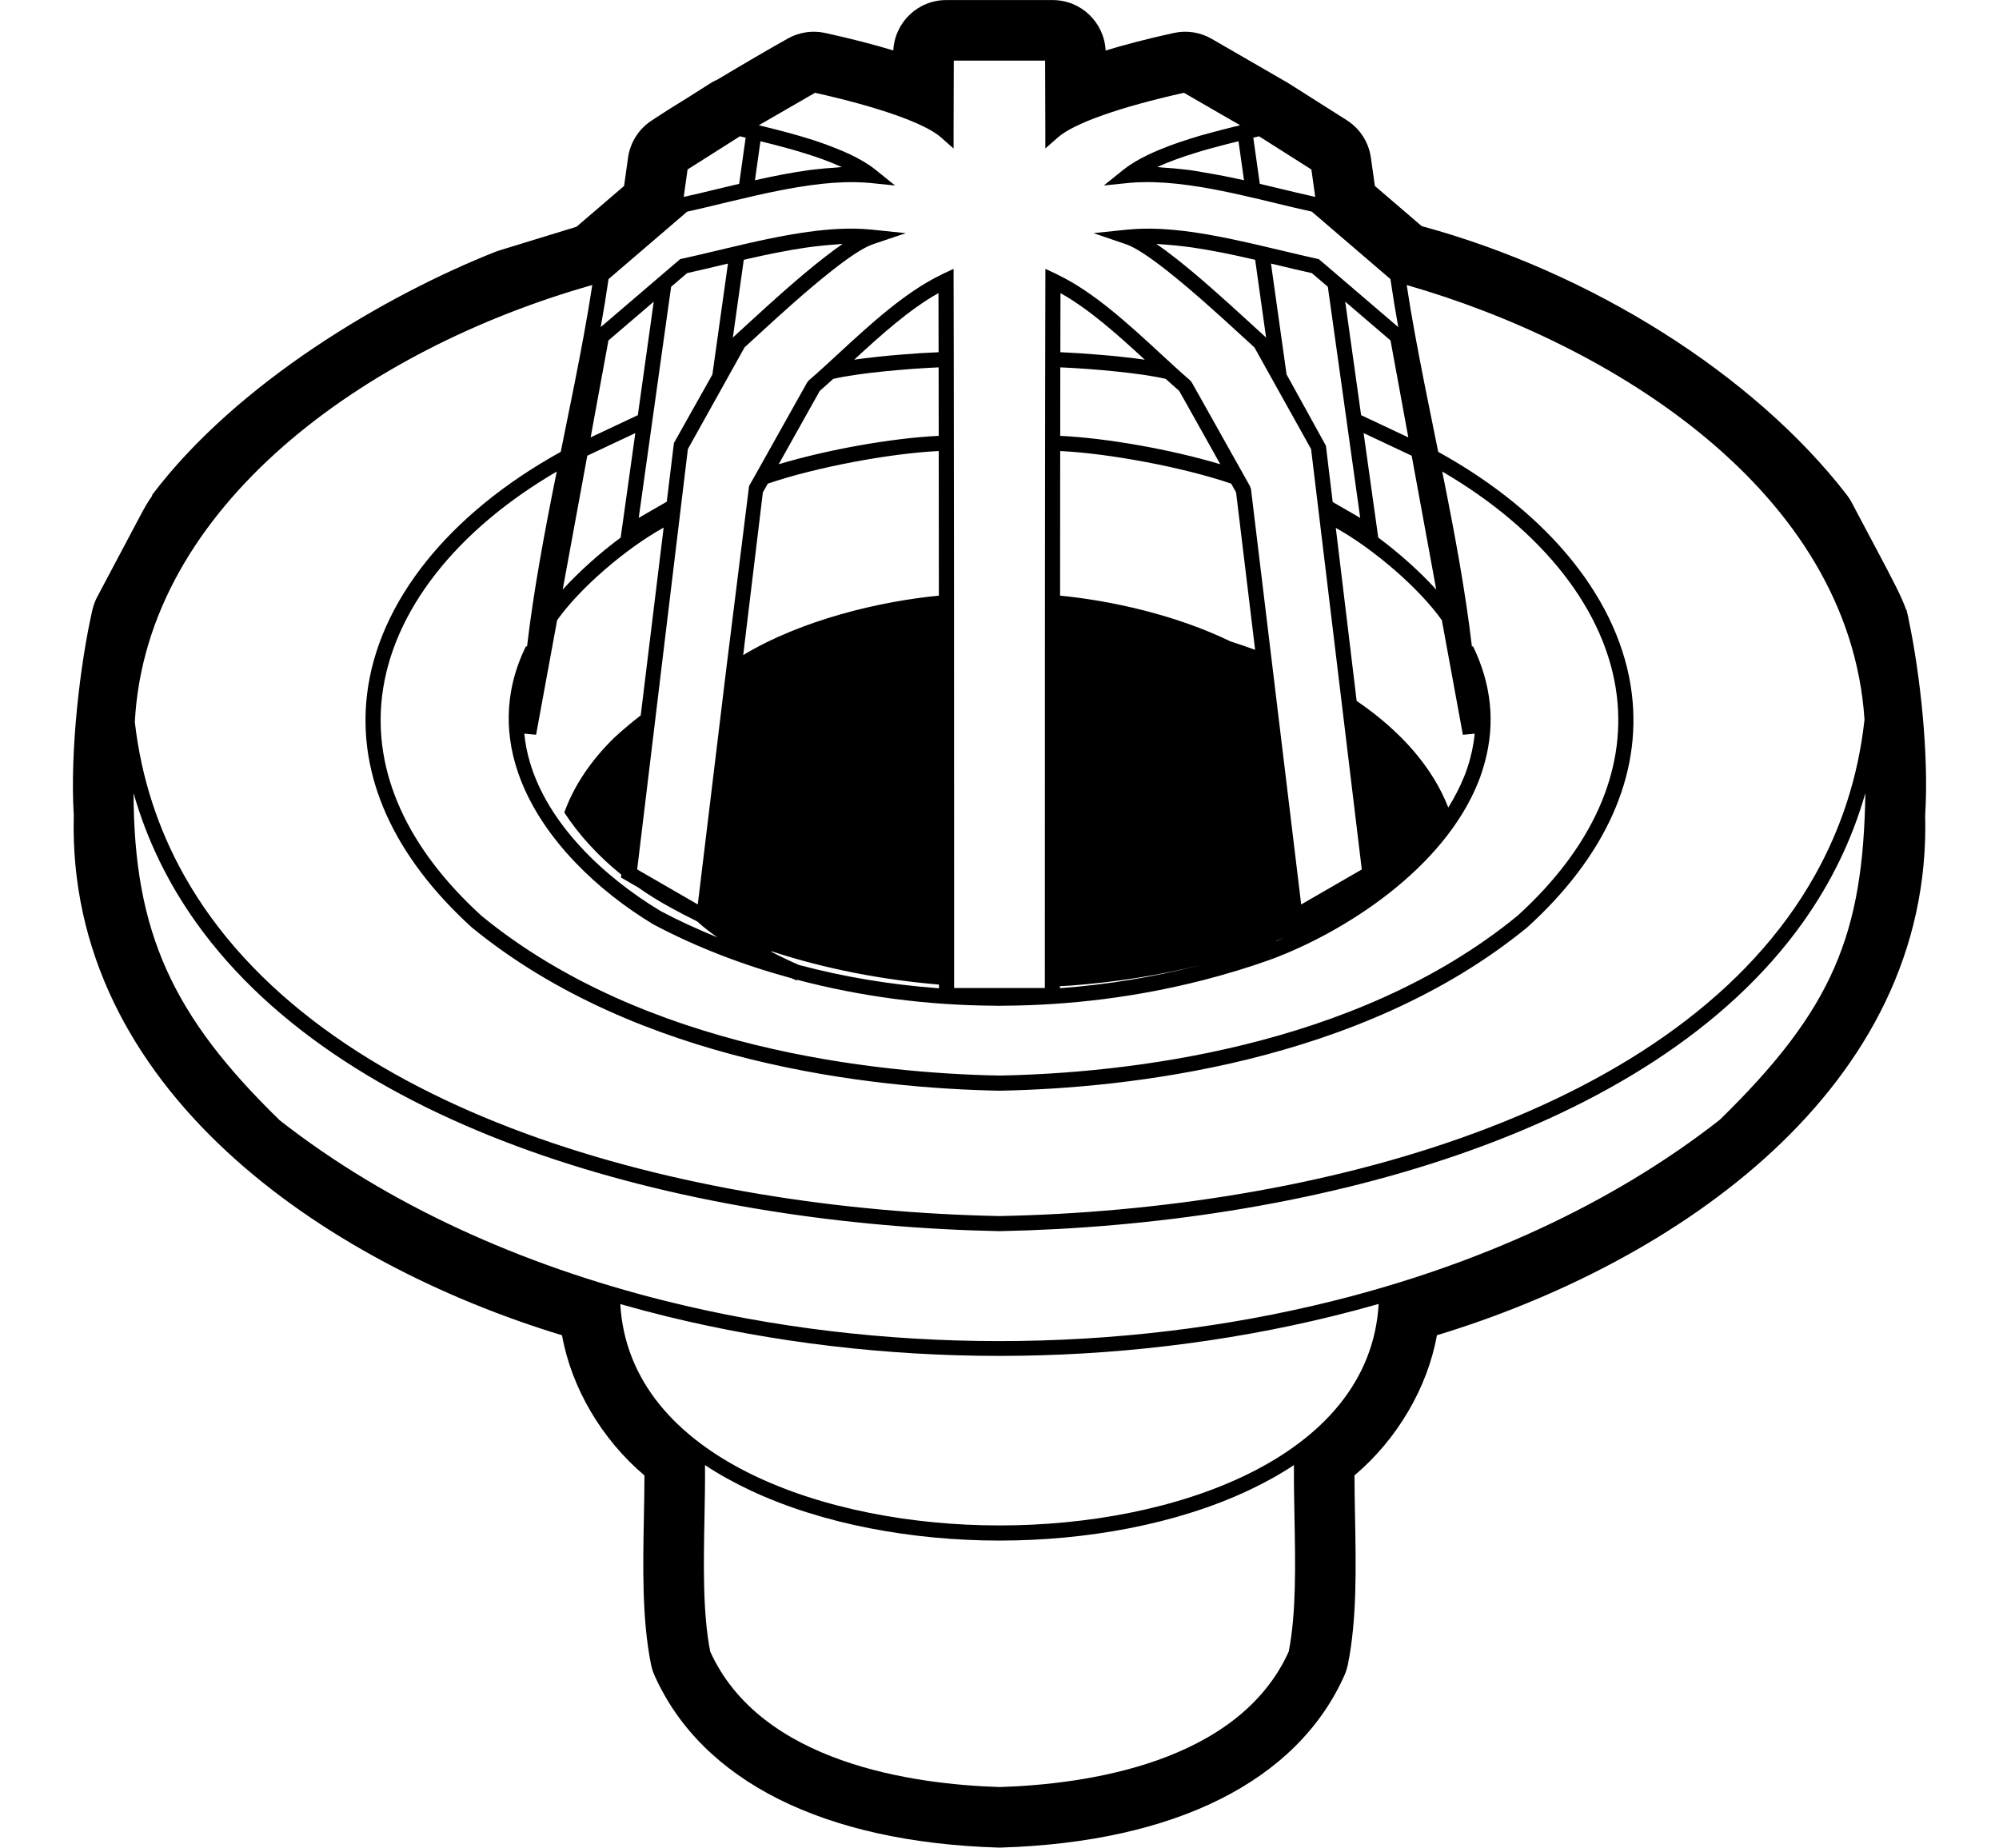 <svg xmlns="http://www.w3.org/2000/svg" viewBox="0 0 132 122"><path class="st0" d="M126.039,40.93c-0.019-0.127-0.047-0.26-0.087-0.403c-0.021-0.092-0.041-0.183-0.062-0.272l-0.021,0.005
		c-0.29-0.843-0.912-2.018-1.948-3.972l-1.653-3.119c-0.093-0.177-0.202-0.345-0.325-0.503c-6.14-7.934-16.836-14.68-28.066-17.737
		l-3.09-2.652l-0.263-1.87c-0.143-1.017-0.725-1.92-1.592-2.47L85.14,5.533c-0.053-0.035-0.107-0.067-0.162-0.099L80.01,2.564
		c-0.757-0.438-1.65-0.575-2.503-0.387c-1.795,0.395-3.276,0.786-4.5,1.159c-0.088-1.856-1.621-3.332-3.496-3.332h-7.027
		c-1.875,0-3.406,1.474-3.496,3.328c-1.224-0.373-2.705-0.763-4.5-1.156c-0.836-0.183-1.71-0.054-2.458,0.364
		c-1.203,0.673-2.955,1.694-4.649,2.71c-0.168,0.072-0.331,0.158-0.487,0.258L45.49,6.399c-0.958,0.589-1.832,1.141-2.397,1.52
		c-0.882,0.548-1.476,1.459-1.621,2.487l-0.262,1.872l-3.142,2.695l-5.102,1.565c-0.089,0.027-0.177,0.058-0.264,0.093
		c-7.276,2.885-17.052,8.621-22.672,16.068l0.029,0.022c-0.322,0.437-0.585,0.932-0.845,1.421l-2.792,5.265
		c-0.144,0.271-0.251,0.56-0.32,0.858c-0.815,3.565-1.492,9.336-1.23,13.568c-0.48,18.063,16.528,29.563,32.24,34.333
		c0.613,3.442,2.607,6.86,5.443,9.255c0,0.853-0.018,1.764-0.036,2.707c-0.064,3.342-0.131,6.798,0.47,9.773
		c0.051,0.253,0.13,0.5,0.236,0.736c3.118,6.965,11.166,10.998,22.663,11.355c0.036,0.001,0.073,0.002,0.109,0.002
		s0.073,0,0.109-0.002c11.499-0.357,19.548-4.391,22.664-11.356c0.105-0.236,0.185-0.483,0.236-0.736
		c0.602-2.979,0.535-6.443,0.471-9.794c-0.018-0.936-0.036-1.841-0.036-2.687c2.835-2.395,4.829-5.813,5.442-9.254
		c15.711-4.769,32.719-16.267,32.242-34.329C127.379,49.839,126.794,44.507,126.039,40.93z M62.137,9.071l0.831,0.737l0-1.111
		c0.001-1.114,0.008-3.315,0.013-4.693h6.032c0.006,1.375,0.014,3.583,0.014,4.693v1.106l0.831-0.731
		c1.057-0.931,4.087-2.001,8.321-2.945l1.795,1.037l1.917,1.107c-0.147,0.036-0.287,0.069-0.439,0.106
		c-0.542,0.133-1.117,0.282-1.7,0.443c-0.156,0.043-0.31,0.083-0.467,0.128c-0.005,0.001-0.01,0.003-0.015,0.004
		c-0.227,0.065-0.453,0.138-0.679,0.208c-0.25,0.077-0.495,0.157-0.74,0.241c-0.463,0.157-0.909,0.328-1.341,0.509
		c-0.002,0.001-0.003,0.002-0.005,0.002c-0.26,0.108-0.508,0.221-0.748,0.336c-0.582,0.284-1.113,0.592-1.542,0.935
		c-0.002,0.002-0.006,0.004-0.009,0.006l-1.317,1.058l0.077-0.008l1.604-0.163c0,0,0.001,0,0.002,0
		c0.301-0.031,0.615-0.042,0.931-0.048c0.937-0.02,1.929,0.057,2.947,0.197c0.269,0.037,0.538,0.074,0.81,0.119
		c0.001,0,0.001,0,0.002,0c0.938,0.154,1.887,0.352,2.825,0.564c0.421,0.095,0.838,0.192,1.252,0.291
		c0.248,0.06,0.495,0.119,0.739,0.178c0.082,0.02,0.166,0.04,0.247,0.059c0.802,0.193,1.573,0.38,2.298,0.539
		c0.03,0.026,0.074,0.064,0.115,0.099c0.407,0.35,1.302,1.117,2.247,1.927c0.096,0.082,0.191,0.164,0.288,0.247
		c0.178,0.153,0.355,0.305,0.53,0.455c0.87,0.746,1.665,1.427,2.012,1.726c0.148,1.024,0.322,2.083,0.516,3.169
		c-0.513-0.437-1.353-1.157-2.217-1.897c-0.932-0.799-1.887-1.618-2.495-2.136c-0.181-0.154-0.334-0.284-0.443-0.376l-0.095-0.08
		l-0.122-0.026c-0.239-0.052-0.494-0.111-0.745-0.168c-0.341-0.079-0.69-0.16-1.048-0.245c-0.185-0.044-0.365-0.086-0.554-0.132
		c-0.574-0.138-1.164-0.277-1.758-0.414c-0.478-0.11-0.959-0.216-1.443-0.318c-0.562-0.118-1.124-0.228-1.686-0.325
		c-1.439-0.248-2.86-0.406-4.186-0.381c-0.345,0.006-0.685,0.023-1.016,0.056c-0.018,0.002-0.036,0.001-0.054,0.003l-2.259,0.234
		l2.107,0.722l0.042,0.014c0.646,0.221,1.636,0.903,2.72,1.757c1.631,1.285,3.467,2.958,4.667,4.058
		c0.076,0.069,0.155,0.142,0.226,0.207c0.336,0.309,0.629,0.578,0.862,0.788l0.672,1.207l0.198,0.355l0.509,0.914l2.362,4.237
		l1.553,12.878l0.368,3.05l1.427,11.829l-4.002,2.311l-1.732-14.325c-0.008-0.067-0.016-0.136-0.024-0.204l-0.226-1.866
		l-0.471-3.899l-0.697-5.764l-0.165-1.368l-0.002-0.006L82.539,32.1c-0.071-0.123-0.857-1.526-1.702-3.034
		c-0.512-0.915-1.042-1.86-1.451-2.59c-0.357-0.637-0.624-1.112-0.694-1.233l-0.107-0.13c-0.632-0.544-1.296-1.158-1.985-1.794
		c-2.054-1.896-4.378-4.035-6.739-5.172c-0.041-0.02-0.081-0.044-0.121-0.063l-0.709-0.331l-0.002,0.783
		c-0.003,1.222-0.006,2.482-0.008,3.763c-0.001,0.763-0.003,1.534-0.004,2.314c-0.001,0.413-0.001,0.828-0.002,1.244
		c-0.005,3.504-0.009,7.159-0.012,10.865C69.001,37.865,69,39.012,69,40.162c-0.003,6.056-0.004,12.163-0.004,17.889l-0.001,6.808
		v0.309v0.067h-2.99h-0.021h-2.98v-0.153v-0.223l-0.001-6.456C63.001,52.592,63,46.369,62.997,40.199
		c0-1.144-0.001-2.284-0.002-3.421c0,0,0,0,0,0c-0.003-4.695-0.008-9.311-0.016-13.634c0-0.021,0-0.042,0-0.063
		c-0.003-1.556-0.006-3.074-0.01-4.544l-0.002-0.783l-0.709,0.331c-0.043,0.02-0.086,0.046-0.129,0.067
		c-2.357,1.136-4.68,3.275-6.734,5.17c-0.688,0.635-1.352,1.248-1.983,1.792l-0.106,0.128c-0.068,0.118-0.344,0.609-0.715,1.271
		c-0.304,0.543-0.671,1.199-1.05,1.876c-0.89,1.592-1.998,3.573-2.077,3.702l-0.958,7.685l-0.5,4.005l-0.042,0.336
		c-0.676,5.602-1.387,11.487-1.887,15.601l-4.002-2.311l1.321-10.948l0.359-2.979l1.309-10.854l0.359-2.975l0.008-0.015l3.05-5.471
		l0.685-1.229l0.739-0.677c0.107-0.099,0.224-0.206,0.343-0.316c1.212-1.114,3-2.739,4.594-4.001
		c1.117-0.884,2.138-1.591,2.794-1.812l0.043-0.015l2.136-0.719l-2.288-0.238c-0.019-0.002-0.038-0.001-0.057-0.003
		c-0.327-0.033-0.664-0.049-1.005-0.056c-1.331-0.025-2.759,0.134-4.205,0.383c-1.032,0.178-2.068,0.399-3.087,0.634
		c-0.418,0.097-0.831,0.193-1.24,0.291c-0.184,0.044-0.37,0.088-0.551,0.131c-0.188,0.045-0.368,0.087-0.552,0.131
		c-0.191,0.046-0.386,0.092-0.573,0.136c-0.419,0.099-0.828,0.193-1.218,0.277l-0.122,0.026l-0.095,0.081
		c-0.107,0.09-0.252,0.214-0.425,0.362c-0.24,0.205-0.546,0.467-0.874,0.748c-0.365,0.313-0.759,0.65-1.171,1.003
		c-1.015,0.87-2.073,1.776-2.684,2.296c0.194-1.087,0.368-2.145,0.516-3.169l2.515-2.158c0.753-0.646,1.507-1.292,2.042-1.751
		c0.214-0.184,0.39-0.335,0.519-0.445c0.041-0.035,0.084-0.073,0.115-0.099c0.724-0.159,1.495-0.346,2.295-0.539
		c0.151-0.037,0.307-0.073,0.459-0.11c0.584-0.141,1.178-0.281,1.78-0.417c1.216-0.275,2.45-0.521,3.654-0.685
		c1.01-0.138,1.995-0.214,2.924-0.195c0.318,0.007,0.633,0.018,0.937,0.048l1.607,0.163l0.073,0.007L57.8,11.198l0,0
		c0,0-0.001,0-0.001-0.001L57.79,11.19c-0.002-0.002-0.006-0.004-0.008-0.006c-0.45-0.359-1.008-0.682-1.624-0.978
		c-0.131-0.062-0.266-0.123-0.403-0.183c-0.144-0.063-0.29-0.125-0.439-0.185c-0.245-0.1-0.494-0.195-0.747-0.288
		c-0.144-0.052-0.287-0.104-0.433-0.153c-0.004-0.001-0.008-0.003-0.012-0.004c-0.117-0.04-0.234-0.081-0.352-0.12
		c-1.096-0.355-2.225-0.65-3.242-0.899c-0.148-0.036-0.283-0.068-0.425-0.103l3.713-2.144C57.993,7.054,61.099,8.15,62.137,9.071z
		 M85.478,100.186c0.06,3.112,0.122,6.33-0.381,8.87c-3.337,7.365-13.402,8.763-19.083,8.94c-5.71-0.178-15.774-1.576-19.114-8.94
		c-0.502-2.536-0.44-5.746-0.381-8.851c0.023-1.216,0.046-2.38,0.033-3.468c0.928,0.616,1.933,1.17,2.994,1.669
		c4.761,2.239,10.705,3.315,16.445,3.316c0.004,0,0.006,0,0.01,0c5.742,0,11.687-1.075,16.449-3.316
		c1.061-0.499,2.066-1.053,2.994-1.669C85.433,97.818,85.455,98.977,85.478,100.186z M82.449,97.31
		c-4.678,2.308-10.669,3.413-16.447,3.413c-0.003,0-0.007,0-0.01,0c-5.776-0.001-11.766-1.107-16.443-3.413
		c-4.86-2.396-8.294-6.092-8.59-11.203c1.007,0.287,2.023,0.558,3.047,0.809c7.071,1.733,14.518,2.612,21.973,2.612
		c7.465,0,14.927-0.882,22.013-2.622c1.024-0.251,2.039-0.521,3.045-0.809C90.744,91.213,87.31,94.913,82.449,97.31z M88.067,85.888
		c-14.189,3.548-29.958,3.55-44.139,0.008c-9.524-2.378-18.332-6.347-25.454-11.922c-7.077-6.878-9.633-12.413-9.655-21.607
		c0.891,3.127,2.293,5.962,4.115,8.522c10.132,14.241,33.192,20.011,53.073,20.402c19.866-0.392,42.924-6.162,53.054-20.404
		c1.821-2.56,3.222-5.394,4.113-8.519c-0.14,9.297-2.115,14.251-9.614,21.571C106.425,79.527,97.602,83.504,88.067,85.888z
		 M79.443,11.376c-0.3-0.05-0.603-0.108-0.9-0.148c-0.122-0.017-0.24-0.026-0.361-0.041c-0.441-0.054-0.875-0.088-1.306-0.115
		c-0.146-0.009-0.298-0.033-0.442-0.039c-0.006,0-0.013-0.001-0.019-0.001c0.766-0.355,1.641-0.665,2.534-0.939
		c0.022-0.007,0.044-0.013,0.065-0.02c0.177-0.054,0.354-0.108,0.532-0.16c0.033-0.009,0.066-0.019,0.1-0.029
		c0.116-0.033,0.231-0.063,0.347-0.095c0.339-0.094,0.675-0.183,1.004-0.267c0.269-0.068,0.53-0.134,0.785-0.196l0.074,0.523
		l0.272,1.938l0.016,0.114c-0.889-0.199-1.784-0.373-2.679-0.521C79.458,11.378,79.451,11.377,79.443,11.376z M84.422,12.432
		c-0.404-0.098-0.82-0.195-1.234-0.293l-0.025-0.177l-0.205-1.457L82.759,9.09l0.102-0.024L83.138,9l0.182,0.115l0.782,0.495
		l1.777,1.127l0.223,0.141l0.493,0.313l0.254,1.81c-0.063-0.014-0.132-0.031-0.197-0.045c-0.666-0.148-1.365-0.316-2.094-0.492
		C84.513,12.453,84.466,12.442,84.422,12.432z M49.324,17.107c1.289-0.298,2.603-0.567,3.889-0.757
		c0.371-0.055,0.731-0.094,1.095-0.132c0.29-0.03,0.579-0.057,0.862-0.075c0.157-0.01,0.322-0.036,0.476-0.041
		c-0.005,0.003-0.012,0.008-0.017,0.012c-0.369,0.252-0.763,0.548-1.166,0.86c-1.704,1.321-3.604,3.048-4.946,4.282
		c-0.096,0.088-0.2,0.184-0.29,0.266l-0.794,0.728l-0.046,0.083l0.167-1.191l0.558-3.975l0.001-0.009
		C49.184,17.14,49.253,17.124,49.324,17.107z M47.617,17.51c0.147-0.036,0.303-0.071,0.452-0.107l-1.021,7.28l-0.006,0.045
		l-2.532,4.506l-0.007,0.013L44.5,29.26l-0.471,3.866l-0.035,0.02l-1.817,1.049l2.139-15.258c0.251-0.216,0.478-0.409,0.674-0.577
		c0.146-0.125,0.281-0.239,0.385-0.328c0.381-0.083,0.778-0.175,1.186-0.271C46.906,17.68,47.257,17.596,47.617,17.51z
		 M42.782,43.358l-0.473,3.877c-0.005,0.003-0.01,0.007-0.015,0.011c-0.592,0.459-1.168,0.944-1.726,1.455
		c-1.62,1.583-2.696,3.255-3.306,4.948c0.978,1.499,2.258,2.886,3.765,4.105c0,0,0,0,0,0l-0.021,0.175l-0.001,0.012l1.116,0.645
		l0.003,0.001c0.668,0.471,1.374,0.911,2.112,1.314c0.55,0.307,1.111,0.596,1.678,0.874c0,0,0,0,0.001,0l0.144,0.083c0,0,0,0,0,0
		c0.364,0.335,0.811,0.686,1.316,1.037c-1.284-0.525-2.542-1.095-3.748-1.735c-3.905-2.357-7.472-5.839-8.646-9.864
		c-0.177-0.607-0.3-1.225-0.36-1.855l0.778,0.073l1.389-7.564c1.497-2.113,4.514-4.714,7.002-6.096
		c0.011-0.006,0.021-0.011,0.032-0.017L42.782,43.358z M50.701,31.934c3.135-1.071,8.005-1.994,11.287-2.153
		c0,0.138,0,0.275,0,0.413c0.002,2.161,0.004,4.358,0.006,6.577c0.001,0.851,0.001,1.704,0.002,2.559
		c-3.89,0.375-9.043,1.589-12.92,3.924l0.468-3.873l0.79-6.535l0.04-0.333C50.438,32.401,50.552,32.199,50.701,31.934z
		 M54.13,25.813c0.073-0.063,0.151-0.135,0.225-0.201c0.22-0.193,0.441-0.389,0.669-0.595c1.611-0.383,4.894-0.673,6.956-0.76
		c0,0.275,0.001,0.561,0.001,0.838c0.001,0.744,0.002,1.494,0.003,2.251c0,0.479,0.001,0.95,0.002,1.434
		c-3.062,0.141-7.349,0.906-10.567,1.874c0.287-0.513,0.62-1.108,0.995-1.778c0.355-0.635,0.7-1.252,0.993-1.774
		C53.749,26.489,54.018,26.01,54.13,25.813C54.13,25.813,54.13,25.813,54.13,25.813z M62.003,65.255
		c-3.16-0.236-6.269-0.743-9.25-1.541c-0.534-0.229-1.167-0.53-1.838-0.878c0.014-0.007,0.028-0.014,0.042-0.021
		c3.554,1.167,7.295,1.878,11.046,2.196L62.003,65.255z M69.994,65.115c0.223-0.013,0.447-0.021,0.668-0.036
		c3.077-0.231,5.918-0.692,8.515-1.336c-0.003,0.001-0.008,0.003-0.011,0.005c-3.008,0.771-6.085,1.27-9.172,1.502V65.115z
		 M81.622,32.51l0.791,6.539l0.466,3.859c-0.524-0.193-1.069-0.377-1.625-0.557c-3.611-1.75-7.9-2.697-11.253-3.021
		c0-0.875,0.001-1.748,0.002-2.619c0-0.999,0.001-1.991,0.002-2.979c0-0.338,0-0.676,0-1.014c0.001-0.984,0.002-1.966,0.003-2.937
		c3.282,0.159,8.153,1.082,11.287,2.152c0.001,0,0.002,0.001,0.003,0.001C81.444,32.194,81.56,32.399,81.622,32.51z M89.118,42.408
		l-0.911-7.552c2.488,1.381,5.505,3.982,7.003,6.096l1.277,6.958l0.111,0.606l0.341-0.032l0.439-0.041
		c-0.019,0.196-0.042,0.393-0.074,0.589c-0.119,0.743-0.318,1.486-0.615,2.228c-0.285,0.712-0.643,1.398-1.055,2.058
		c-0.986-2.527-2.978-4.944-6.05-7.038L89.118,42.408z M84.955,24.718l-0.953-6.784l-0.075-0.531
		c0.148,0.036,0.303,0.071,0.449,0.106c0.787,0.188,1.542,0.37,2.247,0.524c0.241,0.203,0.617,0.524,1.058,0.901l2.138,15.261
		l-1.817-1.049l-0.448-3.715l-0.002-0.005L84.955,24.718z M76.371,16.113c-0.005-0.003-0.011-0.008-0.017-0.012
		c0.138,0.005,0.286,0.029,0.425,0.037c0.35,0.021,0.704,0.053,1.063,0.093c0.291,0.033,0.58,0.064,0.875,0.107
		c1.309,0.191,2.648,0.466,3.961,0.77c0.069,0.016,0.135,0.032,0.204,0.048l0.092,0.654l0.631,4.493l-0.045-0.056
		c-0.24-0.216-0.552-0.502-0.916-0.836c-0.081-0.075-0.164-0.15-0.246-0.225c-1.572-1.44-3.222-2.921-4.673-4.067
		C77.249,16.744,76.793,16.403,76.371,16.113z M91.01,35.495l-0.966-6.899l3.173,1.495l1.623,8.84
		C93.757,37.742,92.399,36.525,91.01,35.495z M92.995,28.88l-3.117-1.468l-1.05-7.495c0.209,0.179,0.421,0.361,0.632,0.542
		c0.949,0.813,1.87,1.602,2.36,2.02L92.995,28.88z M84.311,62.106c0.164-0.065,0.336-0.125,0.498-0.192
		c-0.192,0.083-0.381,0.163-0.57,0.239C84.262,62.138,84.287,62.122,84.311,62.106z M80.578,30.653
		c-3.218-0.968-7.506-1.732-10.568-1.874c0-0.104,0-0.208,0-0.312c0-0.344,0.001-0.682,0.001-1.023c0-0.342,0.001-0.686,0.001-1.025
		c0.001-0.728,0.002-1.448,0.003-2.163c2.063,0.086,5.345,0.375,6.957,0.76c0.083,0.075,0.163,0.144,0.245,0.218
		c0.218,0.196,0.438,0.396,0.649,0.578c0.085,0.15,0.26,0.461,0.484,0.86c0.071,0.126,0.147,0.263,0.228,0.407
		c0.399,0.712,0.9,1.607,1.386,2.474c0.213,0.381,0.421,0.751,0.616,1.1C80.58,30.653,80.579,30.653,80.578,30.653z M75.593,23.75
		c-1.839-0.263-4.17-0.435-5.575-0.495c0-0.165,0-0.323,0.001-0.487c0.002-1.155,0.004-2.296,0.007-3.405c0-0.003,0-0.006,0-0.009
		C71.937,20.419,73.854,22.148,75.593,23.75z M56.405,23.749c1.739-1.603,3.657-3.332,5.565-4.396
		c0.003,1.269,0.005,2.575,0.008,3.903C60.553,23.316,58.249,23.484,56.405,23.749C56.405,23.749,56.405,23.749,56.405,23.749z
		 M40.985,35.496c-1.389,1.029-2.746,2.245-3.828,3.433l1.623-8.839l3.172-1.494L40.985,35.496z M43.004,20.061
		c0.056-0.048,0.109-0.093,0.164-0.141l-1.05,7.493l-3.116,1.467l1.175-6.401C40.757,21.986,41.906,21.002,43.004,20.061z
		 M34.801,42.697l-0.069-0.034c-1.515,3.098-1.407,6.103-0.346,8.834c1.534,3.948,5.08,7.32,8.748,9.533
		c2.843,1.512,5.926,2.689,9.143,3.566c0.108,0.047,0.224,0.101,0.329,0.144l0.021-0.051c4.193,1.11,8.615,1.696,13.091,1.716
		c0.002,0,0.005,0,0.007,0c0.08,0,0.16,0.007,0.24,0.007c0.092,0,0.185-0.005,0.277-0.006c0.001,0,0.001,0,0.002,0
		c4.406-0.023,8.847-0.577,13.144-1.675l0.003,0.009c0.015-0.006,0.034-0.015,0.049-0.021c1.521-0.391,3.025-0.847,4.501-1.374
		l-0.168-0.471l0.175,0.468c4.872-1.817,11.375-5.975,13.67-11.712c0.181-0.452,0.322-0.904,0.443-1.356
		c0.681-2.549,0.421-5.103-0.797-7.61l-0.068,0.033c-0.434-3.71-1.171-7.643-1.961-11.562c6.669,3.891,10.854,9.238,11.528,14.805
		c0.612,5.047-1.661,10.075-6.554,14.523C89.447,69.279,74.15,70.86,66.008,71.018c-8.157-0.155-23.448-1.733-34.201-10.538
		c-4.912-4.465-7.186-9.491-6.575-14.534c0.674-5.565,4.859-10.914,11.53-14.809C35.972,35.055,35.234,38.987,34.801,42.697z
		 M38.547,22.149c-0.381,2.08-0.82,4.251-1.281,6.511c-0.08,0.391-0.159,0.784-0.239,1.176c-7.391,4.083-12.049,9.896-12.787,15.99
		c-0.651,5.378,1.733,10.702,6.915,15.411C42.16,70.25,57.703,71.86,66.008,72.018c8.291-0.16,23.84-1.774,34.854-10.797
		c5.162-4.692,7.546-10.017,6.894-15.4c-0.739-6.095-5.396-11.907-12.786-15.985c-0.08-0.392-0.159-0.786-0.239-1.177
		c-0.465-2.28-0.907-4.47-1.291-6.565c-0.206-1.124-0.392-2.217-0.551-3.273c13.511,3.873,29.226,13.587,30.23,28.69
		c-0.415,3.798-1.555,7.208-3.266,10.267c-8.837,15.802-33.113,22.107-53.844,22.517c-20.747-0.409-45.025-6.714-53.863-22.515
		c-1.686-3.014-2.813-6.372-3.243-10.103c0.75-14.282,15.309-24.646,30.207-28.857C38.947,19.893,38.757,21.005,38.547,22.149z
		 M49.855,11.883l0.359-2.557c0.638,0.156,1.32,0.329,2.011,0.524c0.137,0.039,0.273,0.079,0.411,0.119
		c0.114,0.034,0.228,0.068,0.342,0.103c0.005,0.001,0.01,0.003,0.016,0.005c0.912,0.278,1.808,0.593,2.589,0.955
		c-0.007,0-0.016,0.002-0.023,0.002c-0.138,0.005-0.283,0.029-0.422,0.037c-0.442,0.028-0.888,0.063-1.341,0.118
		c-0.112,0.014-0.222,0.022-0.335,0.038c-1.179,0.16-2.378,0.4-3.56,0.664c-0.016,0.003-0.032,0.007-0.048,0.01L49.855,11.883z
		 M45.148,13.002l0.254-1.811L48.858,9l0.379,0.091l-0.428,3.048c-0.439,0.104-0.881,0.208-1.309,0.311
		c-0.021,0.005-0.042,0.01-0.063,0.015c-0.429,0.104-0.848,0.204-1.256,0.301C45.828,12.848,45.482,12.929,45.148,13.002z"/></svg>